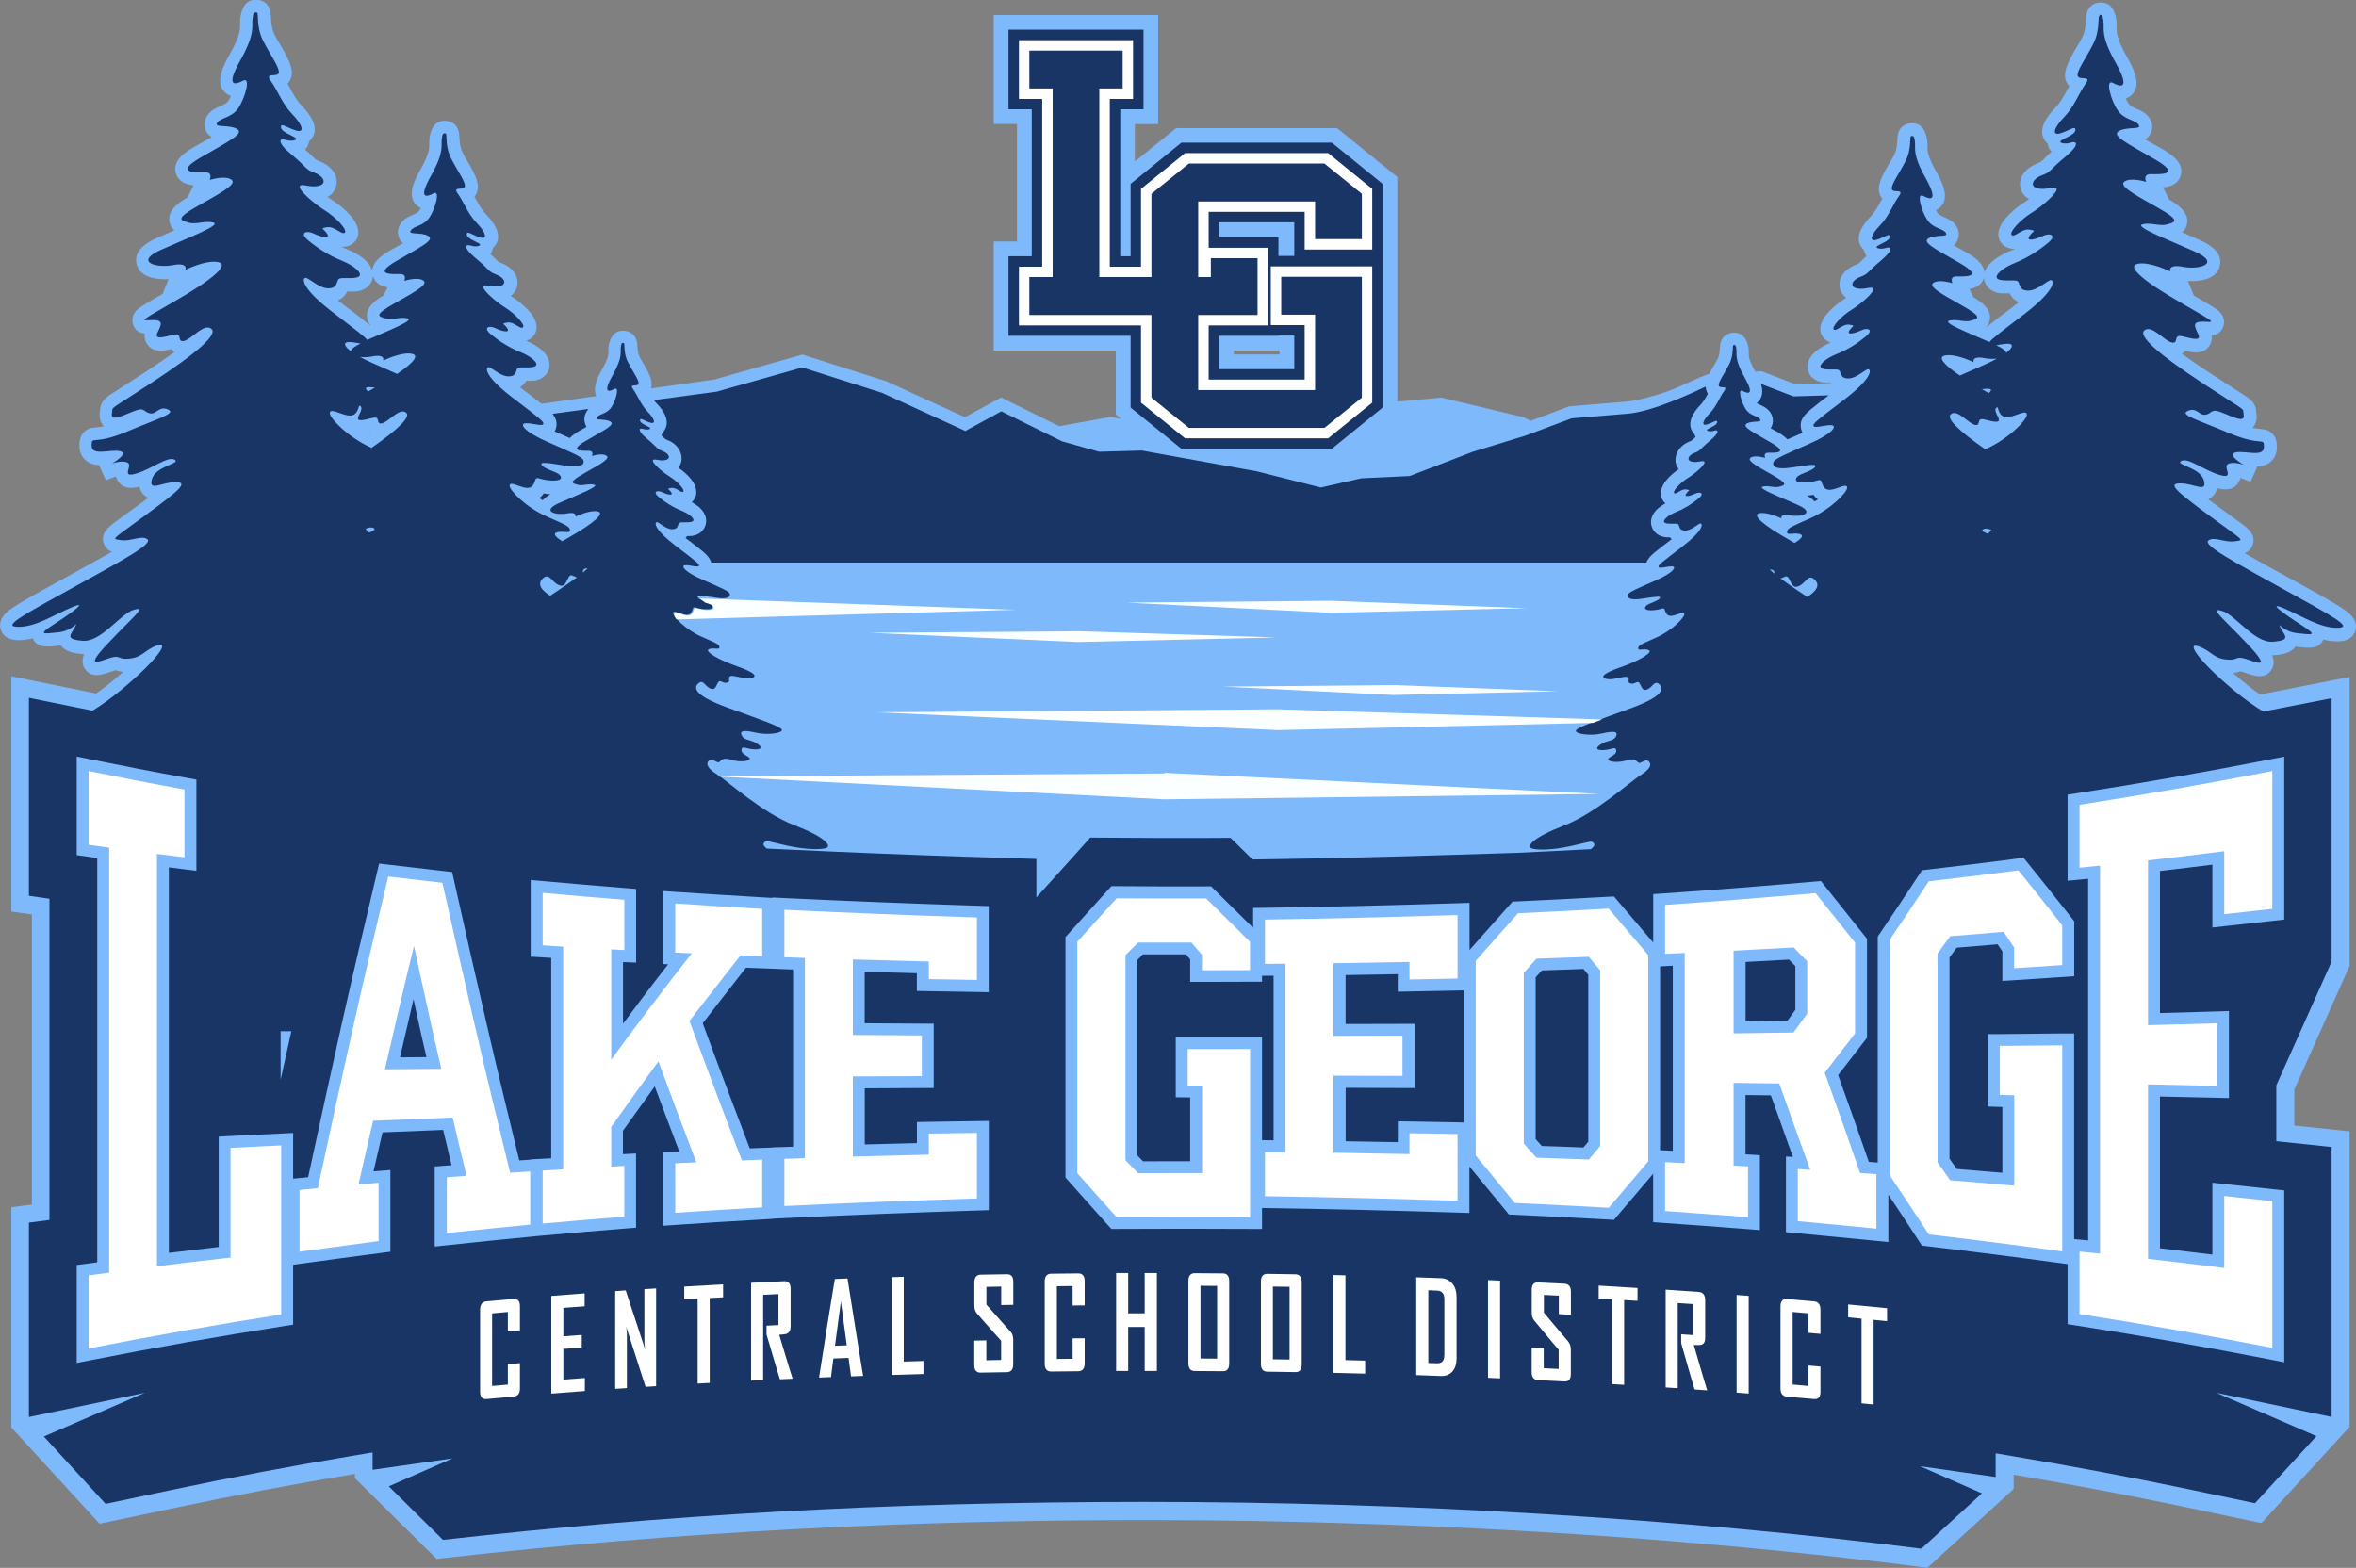 <?xml version="1.0" encoding="UTF-8"?>
<svg id="Layer_1" data-name="Layer 1" xmlns="http://www.w3.org/2000/svg" width="320.05" height="213.01" viewBox="0 0 320.05 213.01">
  <rect x="0" y="0" width="320.05" height="213.01" fill="#808080" stroke="none"/>
  <defs>
    <style>
      .cls-1, .cls-2, .cls-3, .cls-4 {
        fill-rule: evenodd;
      }

      .cls-1, .cls-2, .cls-3, .cls-4, .cls-5, .cls-6 {
        stroke-width: 0px;
      }

      .cls-1, .cls-5 {
        fill: #183566;
      }

      .cls-2 {
        fill: #fbffff;
      }

      .cls-3, .cls-6 {
        fill: #fff;
      }

      .cls-4 {
        fill: #7eb9fc;
      }
    </style>
  </defs>
  <path class="cls-4" d="M307.03,94.36c-.84-.58-1.65-1.21-2.45-1.87-.26-.22-.7-.59-1.22-1.05.31-.04.61-.12,1-.24.07.01.14.04.2.05.18.05.37.12.55.18,1.1.38,2.43.86,3.34-.28.54-.68.5-1.42.2-2.13.1,0,.2,0,.3-.01,1.03-.08,2.26-.28,2.87-1.17.03,0,.06,0,.09.01,1.25.13,3.05.54,3.71-.96.61.15,1.24.24,1.88.24,1.02,0,2.08-.28,2.45-1.42.34-1.06-.24-1.91-1.01-2.53-.53-.42-1.14-.8-1.71-1.14-2.01-1.21-4.12-2.33-6.17-3.47-2.05-1.13-4.13-2.25-6.16-3.43.48-.17.88-.46,1.11-1.11.46-1.31-.53-2.16-1.42-2.83-1.07-.8-2.17-1.58-3.25-2.37-.27-.2-.78-.56-1.36-.99.19-.09.38-.21.56-.38.36-.33.55-.72.63-1.15,1.07.3,2.27.32,2.93-.79.13-.21.21-.41.25-.59l1.37.51.93-2.06c.75-.04,1.47-.24,2.03-.86.42-.47.62-1.07.62-1.7,0-.73-.08-1.37-.63-1.92-.65-.65-1.32-.57-2.11-.68-.19-.03-.38-.06-.57-.1.52-.56.66-1.31.51-2.05-.02-.22-.01-.37-.06-.59-.22-.94-.96-1.39-1.7-1.87-1.45-.94-2.91-1.87-4.36-2.82-.62-.4-2.32-1.53-3.97-2.73.15-.11.29-.24.41-.4,1.15.28,2.45.48,3.25-.6.34-.47.45-.99.38-1.52.64-.05,1.22-.28,1.55-1.13.34-.88-.03-1.71-.71-2.25-.25-.2-.53-.38-.81-.55-.8-.5-1.63-.97-2.45-1.44l-.81-1.99s.06,0,.09,0c1.52.08,3.81-.22,4.24-2.06.43-1.83-1.38-2.91-2.74-3.51-.35-.16-.71-.31-1.06-.47-.44-.19-.88-.38-1.32-.57.26-.21.47-.5.6-.91.54-1.63-1.05-2.79-2.39-3.57l-.79-1.63c.97-.1,1.94-.42,2.33-1.46.69-1.83-1.24-3.05-2.51-3.79-.41-.24-1.36-.75-2.3-1.28.35-.18.64-.47.85-.95.28-.67.15-1.39-.25-1.97-.86-1.24-2.29-1.15-2.85-1.97-.1-.15-.23-.39-.35-.66.21-.07.42-.17.62-.32,1.77-1.33.34-3.93-.48-5.37-.51-.9-1.13-2.11-1.32-3.14-.1-.54-.03-1.04-.07-1.58,0-.09-.02-.19-.03-.28-.21-1.38-.86-2.53-2.43-2.32-.22.02-.44.09-.63.19-1.07.56-1.03,1.58-1.1,2.6-.05.72-.18,1.37-.52,2.02-.73,1.43-2.61,3.91-2.25,5.52.08.34.24.66.47.92.02.03.05.05.07.08-.58,1.04-1.1,2.13-1.92,2.97-1.05,1.08-2.51,2.96-1.34,4.49.1.13.21.25.33.35,0,.02,0,.05.01.08.08.43.26.77.52,1.02-.3.26-.59.54-.88.82-.17.17-.38.4-.57.54-.12.09-.33.17-.47.22-1.32.49-2.65,1.69-2.32,3.29.15.73.6,1.25,1.19,1.57-.22.15-.41.28-.56.37-.32.2-.64.42-.94.65-.66.51-1.33,1.12-1.85,1.77-.8,1-1.31,2.42-.18,3.44.18.16.39.29.61.37.44.17.79.18,1.11.11-.26.12-.53.24-.8.35-.8.32-1.63.76-2.3,1.31-.52.43-.98.98-1.17,1.61-.08-1.26-1.43-2.15-2.44-2.74-.34-.2-1.01-.56-1.72-.96.21-.17.39-.41.53-.75.28-.66.16-1.37-.24-1.94-.78-1.12-2.08-1.1-2.51-1.74-.06-.09-.13-.21-.2-.35.13-.06.26-.14.39-.23,1.68-1.27.41-3.63-.36-5.01-.43-.77-.98-1.82-1.14-2.7-.08-.46-.02-.91-.06-1.37,0-.09-.02-.18-.03-.26-.21-1.33-.87-2.42-2.37-2.22-.22.02-.43.09-.63.19-1.04.54-1.02,1.48-1.08,2.46-.04.61-.15,1.15-.43,1.7-.69,1.34-2.34,3.49-2,5,.08.38.23.66.41.88-.47.86-.92,1.74-1.57,2.42-1.01,1.04-2.31,2.78-1.19,4.24.08.11.17.2.27.29.06.34.19.61.36.84-.21.19-.42.38-.62.58-.14.14-.32.34-.48.45-.09.07-.26.13-.36.16-1.26.47-2.49,1.62-2.17,3.14.12.58.44,1.03.87,1.35-.08.05-.16.1-.22.14-.29.18-.57.38-.85.59-.59.46-1.19,1.01-1.67,1.6-.78.97-1.22,2.34-.13,3.32.18.16.38.28.6.37.06.02.11.04.16.06-.69.29-1.39.67-1.97,1.14-.82.67-1.45,1.66-1.08,2.77.17.5.51.9.97,1.16.79.44,1.39.35,2.07.35l.05.09-4.85.14-4.57-1.76-.86.05-.03-.05c-.3-.54-.71-1.32-.83-1.94-.06-.33-.01-.68-.04-1.01,0-.08-.02-.15-.03-.23-.19-1.25-.9-2.23-2.26-2.04-.21.02-.42.09-.61.19-.96.5-.99,1.32-1.04,2.23-.03.41-.1.77-.28,1.14-.31.61-.81,1.34-1.17,2.08h-.19c-2.69,1.02-4.34,2.14-7.83,3.06-.97.26-2.11.56-3.11.64l-7.86.65-5.24,1.97-.98-.49-11.16-2.67-5.97.56v-30.53l-8.19-6.64h-21.85l-5.61,4.54v-5.08h3.16V2.04h-22.34v14.81h3.16v15.96h-3.16v14.81h16.59v8.7l.72.58-1.44-.25-6.97,1.25-7.89-3.9-4.92,2.68-10.68-4.89-11.4-3.62-11.95,3.39-8.61,1.21s.02-.09.03-.13c.31-1.36-.97-2.95-1.57-4.13-.19-.37-.26-.73-.29-1.14-.06-.91-.09-1.74-1.05-2.23-.19-.1-.4-.16-.61-.19-1.36-.19-2.07.79-2.26,2.05-.01.08-.02.15-.03.23-.03.34.02.69-.04,1.01-.11.62-.53,1.4-.83,1.94-.58,1.02-1.31,2.5-.79,3.63l-7.43,1.05c-.95-.75-1.93-1.48-2.89-2.21-.01-.01-.03-.02-.04-.03.35-.21.63-.51.86-.89.68,0,1.28.09,2.07-.35.45-.25.8-.65.97-1.16.37-1.12-.27-2.11-1.08-2.78-.58-.48-1.29-.86-1.98-1.14.05-.02.11-.04.16-.06.22-.08.42-.21.6-.37,1.09-.98.65-2.36-.13-3.33-.47-.59-1.08-1.14-1.67-1.6-.27-.21-.56-.41-.85-.59-.06-.04-.14-.09-.22-.14.43-.31.76-.77.88-1.35.32-1.52-.91-2.68-2.18-3.15-.1-.04-.27-.1-.36-.16-.16-.12-.34-.32-.48-.45-.2-.2-.41-.39-.62-.59.18-.23.3-.5.36-.84.09-.08.18-.18.27-.29,1.12-1.46-.19-3.21-1.2-4.25-.66-.67-1.11-1.56-1.58-2.42.19-.22.33-.51.41-.89.34-1.52-1.32-3.67-2-5.02-.28-.55-.39-1.09-.43-1.7-.06-.98-.04-1.93-1.08-2.47-.2-.1-.41-.17-.63-.19-1.49-.21-2.17.88-2.37,2.22-.01.09-.02.18-.03.26-.04.47.02.91-.06,1.38-.16.89-.71,1.94-1.14,2.71-.78,1.38-2.04,3.75-.36,5.02.13.1.26.17.39.23-.07.14-.14.26-.2.35-.43.64-1.73.61-2.51,1.74-.4.57-.52,1.29-.24,1.95.14.34.32.58.54.75-.71.4-1.39.76-1.73.96-1.01.59-2.37,1.48-2.45,2.75-.19-.63-.65-1.19-1.17-1.61-.67-.55-1.5-.99-2.3-1.31-.27-.11-.54-.23-.8-.35.32.07.67.06,1.11-.11.22-.09.43-.21.61-.37,1.13-1.02.62-2.45-.18-3.45-.52-.66-1.19-1.27-1.85-1.78-.3-.23-.62-.45-.94-.65-.15-.09-.34-.22-.56-.37.59-.32,1.04-.84,1.2-1.57.33-1.6-1-2.81-2.32-3.3-.14-.05-.34-.12-.47-.22-.19-.14-.4-.37-.57-.54-.29-.28-.58-.55-.88-.82.26-.25.44-.59.52-1.02,0-.02,0-.05.01-.08.12-.1.23-.21.34-.35,1.18-1.54-.29-3.42-1.34-4.51-.82-.84-1.34-1.93-1.92-2.98.02-.02.05-.05.07-.08.23-.26.39-.58.47-.93.36-1.61-1.52-4.09-2.25-5.53-.33-.65-.47-1.3-.52-2.03-.06-1.02-.03-2.05-1.1-2.61-.2-.1-.41-.17-.64-.19-1.57-.22-2.22.94-2.43,2.32-.01.09-.03.19-.03.28-.04.54.03,1.04-.07,1.59-.19,1.04-.82,2.25-1.33,3.15-.81,1.44-2.25,4.05-.48,5.38.2.15.41.26.62.32-.12.27-.25.51-.35.66-.55.82-1.99.73-2.85,1.98-.4.58-.53,1.31-.25,1.98.2.49.5.78.85.96-.94.54-1.89,1.05-2.3,1.29-1.28.74-3.21,1.97-2.52,3.8.4,1.04,1.37,1.37,2.34,1.47l-.8,1.63c-1.35.78-2.94,1.94-2.4,3.58.13.41.34.69.6.91-.44.19-.88.38-1.32.57-.36.15-.71.31-1.07.47-1.36.6-3.17,1.69-2.75,3.52.43,1.84,2.72,2.15,4.25,2.07.03,0,.06,0,.1,0l-.81,2c-.83.47-1.65.95-2.46,1.44-.27.17-.56.35-.81.55-.68.54-1.05,1.37-.71,2.25.33.85.91,1.08,1.55,1.13-.07.53.03,1.06.38,1.52.8,1.09,2.1.88,3.25.61.12.16.26.29.41.4-1.65,1.19-3.36,2.33-3.98,2.73-1.45.95-2.92,1.88-4.37,2.82-.74.48-1.48.94-1.7,1.88-.05.23-.05.38-.06.59-.15.75-.01,1.5.52,2.06-.19.04-.38.08-.57.1-.8.11-1.47.03-2.12.68-.55.55-.63,1.19-.63,1.92,0,.64.2,1.24.63,1.71.56.62,1.28.82,2.03.86l.93,2.06,1.37-.51c.04.18.12.38.25.59.67,1.12,1.87,1.09,2.94.79.08.42.28.82.64,1.15.18.17.37.29.56.38-.58.42-1.09.79-1.36.99-1.08.8-2.18,1.57-3.26,2.38-.89.67-1.89,1.52-1.42,2.83.23.65.63.95,1.11,1.11-2.04,1.18-4.12,2.3-6.18,3.44-2.06,1.14-4.17,2.26-6.19,3.47-.58.35-1.19.72-1.72,1.15-.77.62-1.35,1.47-1.01,2.53.37,1.14,1.43,1.43,2.45,1.43.64,0,1.27-.09,1.89-.24.66,1.51,2.46,1.09,3.72.96.03,0,.06,0,.09-.01.61.88,1.84,1.08,2.87,1.17.1,0,.2.01.3.01-.3.71-.34,1.46.2,2.14.91,1.14,2.24.67,3.35.28.18-.06.37-.13.55-.18.06-.02.13-.04.2-.05.38.13.69.21,1,.24-.51.45-.96.83-1.22,1.05-.8.67-1.61,1.29-2.46,1.87l-11.51-2.33v31.96l2.79.4v39.41l-2.79.36v29.92l11.98,13.08,10.35-2.18c7.98-1.68,15.99-3.19,24.03-4.54l.31-.05v.58l11.1,10.97,1.15-.13c31.69-3.57,63.26-5.15,95.15-5.15,10.01,0,20.03.18,30.04.52,25.03.85,50.22,2.67,75.07,5.82l1.11.14,11.71-10.71v-1.93c7.8,1.31,15.58,2.77,23.32,4.4l10.34,2.17,11.98-13.07v-40.15l-7.51-.79v-4.89l7.51-16.8v-39.25l-12.16,2.38h0ZM74.74,67.15c-.32-.02-.6-.06-.86-.11-.17.25-.37.46-.6.63.15.1.29.19.44.28.29-.32.65-.58,1.03-.8h0ZM50.66,37.48c0,.18-.04.37-.11.57-.17.51-.53.92-.99,1.18-.91.5-1.59.37-2.37.36-.32.58-.72.99-1.29,1.21.14.11.26.21.35.28,1.32,1.01,2.7,2.02,3.99,3.09l.03.02.04-.02c-.15-.18-.27-.39-.36-.66-.52-1.56.9-2.63,2.15-3.37l.55-1.12c-.83-.13-1.6-.49-1.94-1.39-.02-.05-.04-.1-.05-.15h0ZM50.16,58.7l.17.1h.01s-.07-.08-.1-.12l-.08.02h0ZM173.82,47.62h-6.21v.53h6.21v-.53h0ZM269.51,37.73c0,.18.04.37.11.57.17.51.52.92.99,1.18.9.5,1.59.36,2.37.36.31.58.72.98,1.28,1.21-.14.11-.26.21-.35.27-1.32,1.01-2.7,2.02-3.98,3.08l-.03.02-.04-.02c.15-.18.27-.39.36-.66.52-1.56-.89-2.63-2.15-3.36l-.54-1.12c.82-.13,1.6-.49,1.93-1.38.02-.05.04-.1.05-.15h0Z"/>
  <path class="cls-1" d="M75.07,56.22l4.88-.66c-.07.07-.13.15-.19.23-.39.56-.5,1.26-.23,1.9.05.11.09.21.15.3-.36.2-.68.37-.89.49-.47.27-.99.61-1.39,1.03-.68-.3-1.37-.6-2.05-.9,0,0,0,0,0,0,.08-.15.15-.31.19-.48.2-.78-.06-1.38-.48-1.9h0ZM88.89,54.35l8.47-1.14,11.62-3.29,10.85,3.45,11.31,5.18,4.89-2.67,8.25,4.08,5.04,1.41,5.81-.16,15.59,2.82,8.71,2.2,5.5-1.25,6.57-.31,8.56-3.29,7.18-2.2,6.27-2.35,7.64-.63c3.36-.28,8.95-2.9,10.56-3.68,0,.12.02.24.05.36.05.24.13.44.24.62-.3.56-.62,1.11-1.02,1.53-.93.95-1.95,2.48-.95,3.79.05.06.1.12.15.17.04.13.09.25.16.37-.2.19-.4.38-.59.52-.05.03-.13.05-.18.08-1.87.69-2.46,2.62-1.53,3.77-.13.09-.26.18-.38.28-.48.37-.96.81-1.35,1.29-.73.91-1.06,2.19-.08,3.09-.31.17-.62.37-.89.59-.76.62-1.3,1.55-.96,2.58.16.48.49.88.93,1.12.6.33,1.05.32,1.56.32.07.09.14.18.21.26-.78.59-1.57,1.18-2.32,1.8-.47.39-.91.83-1.11,1.37h-127.03c-.17-.62-.65-1.1-1.17-1.54-.75-.62-1.54-1.21-2.32-1.8.08-.08.15-.17.21-.26.51,0,.96.01,1.56-.32.44-.24.77-.63.93-1.12.34-1.03-.2-1.96-.96-2.58-.27-.22-.57-.42-.89-.59.98-.91.65-2.18-.08-3.1-.38-.48-.87-.92-1.35-1.3-.13-.1-.25-.19-.39-.28.93-1.15.34-3.09-1.54-3.78-.06-.02-.13-.05-.18-.08-.19-.14-.38-.33-.59-.52.07-.12.12-.24.16-.37.05-.05.1-.11.15-.18,1.01-1.32-.02-2.85-.95-3.8-.13-.14-.26-.29-.37-.45h0ZM74.74,67.15c-.32-.02-.6-.06-.86-.11-.17.25-.37.46-.6.63.15.1.29.19.44.28.29-.32.65-.58,1.03-.8h0ZM239.23,52.16l4.4,1.69,4.79-.14c-.82.62-1.63,1.24-2.41,1.89-.83.68-1.65,1.49-1.33,2.72.04.17.11.33.19.48,0,0,0,0,0,0-.68.3-1.37.59-2.05.89-.4-.41-.92-.75-1.39-1.02-.21-.12-.53-.3-.89-.49.05-.09.1-.19.15-.3.27-.64.16-1.34-.23-1.89-.54-.78-1.49-.99-1.82-1.23.87-.68.87-1.66.58-2.61h0ZM245.49,67.33c.32-.02.6-.06.86-.11.17.25.37.46.6.63-.15.1-.29.19-.44.28-.28-.32-.65-.58-1.03-.79h0Z"/>
  <path class="cls-1" d="M285.26,2.12c-.41,0,.15,1.78-.92,3.88-1.07,2.1-2.25,3.62-2.1,4.3.15.68,1.99-.16,1.07,1.1s-1.53,3.09-2.91,4.51c-1.38,1.42-1.74,2.57-.51,2.2,1.23-.37,2.04-1.1,2.04-.47s-1.33,1.05-1.89,1.42c-.56.37.51.58,1.28.31.77-.26,1.33.21-.82,1.99-2.15,1.78-1.84,1.99-3.12,2.46-1.28.47-1.74,1.52-.51,1.78,1.23.26,2.3-.42,2.5.05.2.47-1.84,2.31-3.37,3.25-1.53.94-3.13,2.66-2.72,3.03.41.37,1.38-.92,2.43-.73,1.05.18.46.13-.03.89-.49.76.84.45,1.81-.03.97-.47,2.02-.13.72.94-1.3,1.07-2.76,2.02-4.52,2.73-1.76.71-2.94,1.81-2.27,2.18.66.37,2.27.03,2.66.29.38.26.08,1.26,1.41,1.28,1.33.03,2.76-1.55,3.17-1.42.41.13.5,1.43-3.72,4.65-3.13,2.39-4.34,3.3-4.68,3.76-3.13-1.36-6.39-2.65-5.48-2.91.99-.28,2.07.28,2.97,0,.9-.28,1.8-.37-1.35-2.13-3.15-1.76-4.5-2.59-3.69-3.05.81-.46,2.52.09,2.52.09,0,0-.45-.92.54-.92s3.87.18.54-1.76c-3.33-1.94-5.31-2.87-4.32-3.42.99-.55,2.79-.09,2.34-.74-.45-.65-1.71-.55-2.52-1.76-.81-1.2-1.51-3.77-.56-3.26.95.51,2.16.83.32-2.45-1.85-3.28-1.31-4.07-1.44-4.94-.08-.52-.09-.8-.47-.74-.36,0,.14,1.57-.81,3.42-.95,1.85-1.98,3.19-1.85,3.79.13.6,1.76-.14.95.97-.81,1.11-1.35,2.73-2.57,3.97-1.22,1.25-1.53,2.26-.45,1.94,1.08-.32,1.8-.97,1.8-.42s-1.17.92-1.67,1.25c-.49.32.45.51,1.13.28.68-.23,1.17.18-.72,1.76-1.89,1.57-1.62,1.76-2.75,2.17s-1.53,1.34-.45,1.57c1.08.23,2.03-.37,2.21.05.18.42-1.62,2.03-2.97,2.86-1.35.83-2.76,2.35-2.4,2.67s1.22-.81,2.14-.65c.92.16.41.12-.02.79-.43.67.74.39,1.6-.02.86-.42,1.78-.12.63.83-1.15.95-2.43,1.78-3.99,2.4-1.55.62-2.59,1.59-2,1.92.59.32,2,.02,2.34.25.34.23.07,1.11,1.24,1.13,1.17.02,2.43-1.36,2.79-1.25.36.12.44,1.26-3.28,4.1-3.72,2.84-4.37,3.3-4.19,3.63.18.32,1.78-.23,2.48-.12.7.12.14,1.11-3.02,2.5-3.15,1.39-4.73,2.03-4.91,2.5-.18.46.09,1.11,2.48.74,2.39-.37,3.51-.55,3.15-.05-.36.51-1.94.88-2.34,1.25-.41.37-.5.92,1.13.83,1.62-.09,1.94-.65,2.12-.05.18.6.45,1.2,1.4,1.02.95-.18,2.03-.88,2.07-.28.05.6-2.18,2.93-5.02,4.18-2.84,1.25-3.15,1.39-3.15,1.89s1.13-.05,1.89.32c.37.18,0,.61-.86,1.15l-.76-.44c-3.59-2.05-5.11-3.4-4-3.61,1.1-.21,2.97.71,2.97.71,0,0-.28-.71,1.17-.42,1.45.28,3.59-.28,1.04-1.42-2.55-1.13-5.52-2.27-4.76-2.48.76-.21,1.59.21,2.28,0,.69-.21,1.38-.28-1.03-1.63-2.42-1.35-3.45-1.98-2.83-2.34.62-.35,1.93.07,1.93.07,0,0-.34-.71.41-.71s2.97.14.41-1.35c-2.55-1.49-4.07-2.2-3.31-2.62.76-.42,2.14-.07,1.79-.57-.34-.5-1.31-.43-1.93-1.35-.62-.92-1.16-2.89-.43-2.5.72.39,1.66.64.24-1.88-1.41-2.51-1-3.12-1.1-3.79-.06-.4-.07-.61-.36-.57-.28,0,.1,1.2-.62,2.62-.72,1.42-1.52,2.44-1.41,2.9.1.46,1.35-.11.72.74-.62.85-1.03,2.09-1.97,3.04-.93.96-1.17,1.73-.35,1.49.83-.25,1.38-.74,1.38-.32s-.9.71-1.28.96c-.38.25.35.39.86.21.52-.18.9.14-.55,1.35-1.45,1.2-1.24,1.35-2.1,1.66-.86.32-1.17,1.03-.34,1.2.83.18,1.55-.28,1.69.04.14.32-1.24,1.56-2.28,2.19-1.03.64-2.11,1.8-1.84,2.04.28.25.93-.62,1.64-.5.71.12.31.09-.02.6-.33.51.57.3,1.22-.02.66-.32,1.36-.09.48.64-.88.73-1.86,1.36-3.05,1.84-1.19.48-1.98,1.22-1.54,1.47.45.25,1.54.02,1.79.19.26.18.05.85.95.87.9.02,1.86-1.04,2.14-.96.28.09.34.96-2.51,3.14-2.85,2.18-3.35,2.53-3.21,2.78.14.25,1.36-.18,1.9-.09.53.09.1.85-2.31,1.91-2.41,1.06-3.62,1.56-3.76,1.91-.14.35.07.85,1.9.57,1.83-.28,2.69-.42,2.41-.04-.28.39-1.48.67-1.79.96-.31.28-.38.71.86.64,1.24-.07,1.48-.5,1.62-.04.14.46.35.92,1.07.78.72-.14,1.55-.67,1.59-.21.03.46-1.67,2.25-3.85,3.2-2.17.96-2.42,1.06-2.42,1.45s.86-.04,1.45.25c.59.28-1.24,1.42-3.9,2.34-2.66.92-2.69,1.45-1.72,1.59.97.14,2.41-.53,2.76-.25.34.28-.21.71.41.85.62.14.9-.53,1.21,0,.31.53.38,1.1,1.07.78.69-.32.93-1.24,1.55-.71.62.53.86,1.56-3.76,3.26-4.62,1.7-7.31,2.58-7.52,3.04-.21.46,1.88.8,3.54.41,1.66-.39,2.21-.25,1.9.39-.31.64-1.07.53-1.9.99-.83.46-1,.92.17.88s1.69-.6,1.76.07c.07.67-1.35.92-1.07,1.27.28.35,1.59.35,2.55.04.97-.32,1.24.07,1.52.32.28.25.97-.6,1.41-.18.45.42.21,1.06-1.1,1.88-1.31.81-6.16,5.22-10.4,6.85-4.24,1.63-4.97,2.73-4.52,3.04.45.32,2.73.35,5.45-.25,2.73-.6,2.79-.81,3.14-.35.16.21-.06.48-.43.77-3.34.18-6.68.34-10.02.5h0s-8.34.26-8.34.26c-8.67.28-17.35.49-26.02.62l-1.58.02c-.2-.2-.4-.4-.61-.6l-2.38-2.34-3.34.02c-4.02.02-8.05,0-12.07-.03l-3.64-.02-2.43,2.71c-1.62,1.81-3.26,3.62-4.89,5.42v-5.23l-7.82-.25c-8.68-.27-17.36-.62-26.03-1.03l-2.78-.13c-.35-.28-.55-.54-.4-.75.35-.46.42-.25,3.15.35,2.73.6,5.01.57,5.46.25.45-.32-.28-1.42-4.53-3.05-4.25-1.63-9.11-6.05-10.43-6.87-1.31-.82-1.56-1.46-1.11-1.88.45-.43,1.14.43,1.42.18.28-.25.55-.64,1.52-.32.97.32,2.28.32,2.56-.04.28-.35-1.14-.6-1.07-1.28.07-.67.59-.11,1.76-.07,1.18.04,1-.43.17-.89-.83-.46-1.59-.35-1.9-.99-.31-.64.24-.78,1.9-.39,1.66.39,3.75.05,3.55-.41-.21-.46-2.91-1.35-7.54-3.05-4.63-1.7-4.39-2.73-3.77-3.26.62-.53.86.39,1.56.71.69.32.76-.25,1.07-.78.31-.53.59.14,1.21,0,.62-.14.07-.57.41-.85.35-.28,1.8.39,2.77.25.97-.14.93-.67-1.73-1.6-2.66-.92-4.5-2.06-3.91-2.34.59-.28,1.45.14,1.45-.25s-.24-.5-2.42-1.45c-2.18-.96-3.89-2.75-3.86-3.21.03-.46.86.07,1.59.21.73.14.93-.32,1.07-.78.14-.46.38-.04,1.63.04,1.24.07,1.18-.35.86-.64-.31-.28-1.52-.57-1.8-.96-.28-.39.59-.25,2.42.04,1.83.28,2.04-.21,1.9-.57-.14-.35-1.35-.85-3.77-1.92-2.42-1.06-2.85-1.83-2.32-1.92.54-.09,1.76.34,1.9.09.14-.25-.36-.6-3.22-2.79-2.85-2.18-2.79-3.06-2.52-3.15.28-.09,1.24.98,2.14.96.9-.02.69-.69.95-.87.26-.18,1.35.05,1.8-.2.45-.25-.35-.99-1.54-1.47-1.19-.48-2.18-1.12-3.06-1.85-.88-.73-.17-.96.48-.64.66.32,1.56.53,1.23.02-.33-.51-.73-.48-.02-.6.71-.12,1.37.75,1.64.5.28-.25-.8-1.41-1.84-2.05-1.04-.64-2.42-1.88-2.28-2.2.14-.32.86.14,1.69-.04.83-.18.52-.89-.35-1.21-.86-.32-.66-.46-2.11-1.67-1.45-1.21-1.07-1.53-.55-1.35.52.18,1.24.04.86-.21-.38-.25-1.28-.53-1.28-.96s.55.07,1.38.32c.83.25.59-.53-.35-1.49-.93-.96-1.35-2.2-1.97-3.05-.62-.85.62-.28.73-.75.1-.46-.69-1.49-1.42-2.91-.73-1.42-.35-2.63-.62-2.63-.29-.05-.3.17-.36.57-.1.67.31,1.28-1.11,3.8-1.42,2.52-.48,2.27.24,1.88.73-.39.19,1.58-.43,2.5-.62.92-1.59.85-1.94,1.35-.35.5,1.04.14,1.8.57.76.43-.76,1.14-3.32,2.63-2.56,1.49-.35,1.35.41,1.35s.41.71.41.71c0,0,1.31-.43,1.94-.07.62.35-.42.99-2.84,2.34-2.42,1.35-1.73,1.42-1.04,1.63.69.21,1.52-.21,2.28,0,.76.21-2.21,1.35-4.77,2.48-2.56,1.14-.42,1.7,1.04,1.42,1.45-.28,1.18.43,1.18.43,0,0,1.87-.92,2.97-.71,1.11.21-.41,1.56-4.01,3.62l-.77.44c-.86-.54-1.23-.98-.86-1.15.77-.37,1.9.19,1.9-.32s-.32-.65-3.16-1.9c-2.84-1.25-5.08-3.59-5.03-4.19.05-.6,1.13.09,2.08.28.95.19,1.22-.42,1.4-1.02.18-.6.5-.05,2.12.05,1.62.09,1.54-.46,1.13-.83-.41-.37-1.99-.74-2.35-1.25-.36-.51.77-.32,3.16.05,2.39.37,2.66-.28,2.48-.74-.18-.46-1.76-1.11-4.92-2.5-3.16-1.39-3.72-2.39-3.02-2.5.7-.12,2.3.44,2.48.12.18-.32-.47-.79-4.2-3.64-3.72-2.85-3.65-4-3.28-4.11.36-.12,1.63,1.27,2.8,1.25,1.17-.02.9-.9,1.24-1.13.34-.23,1.76.07,2.35-.25.59-.32-.45-1.3-2.01-1.92-1.56-.63-2.84-1.46-4-2.41-1.15-.95-.23-1.25.63-.83.86.42,2.03.69,1.6.02-.43-.67-.95-.63-.02-.79.93-.16,1.78.97,2.14.65.36-.32-1.05-1.84-2.4-2.68-1.35-.83-3.16-2.45-2.98-2.87.18-.42,1.13.19,2.21-.05,1.08-.23.68-1.16-.45-1.57-1.13-.42-.86-.6-2.75-2.18-1.9-1.57-1.4-1.99-.72-1.76.68.23,1.63.05,1.13-.28-.5-.32-1.67-.69-1.67-1.25s.72.09,1.81.42c1.08.32.77-.69-.45-1.95-1.22-1.25-1.76-2.87-2.57-3.98-.81-1.11.81-.37.95-.97.14-.6-.9-1.95-1.85-3.8-.95-1.85-.45-3.43-.81-3.43-.38-.06-.39.22-.47.74-.14.88.41,1.67-1.44,4.96-1.85,3.29-.63,2.96.32,2.45.95-.51.25,2.06-.56,3.27-.81,1.2-2.08,1.11-2.53,1.76-.45.65,1.35.19,2.35.74.99.56-.99,1.48-4.33,3.43-3.34,1.95-.45,1.76.54,1.76s.54.93.54.93c0,0,1.72-.56,2.53-.09.81.46-.54,1.3-3.7,3.06s-2.26,1.85-1.35,2.13c.9.28,1.99-.28,2.98,0,.92.26-2.35,1.55-5.49,2.92-.34-.46-1.56-1.37-4.69-3.77-4.23-3.23-4.14-4.53-3.73-4.66.41-.13,1.84,1.45,3.18,1.42,1.33-.03,1.02-1.03,1.41-1.29.38-.26,2,.08,2.66-.29.67-.37-.51-1.47-2.28-2.18-1.77-.71-3.23-1.66-4.53-2.73-1.31-1.08-.26-1.42.72-.95.97.47,2.31.79,1.82.03-.49-.76-1.08-.71-.03-.89,1.05-.18,2.02,1.1,2.43.74.41-.37-1.19-2.09-2.73-3.04-1.54-.95-3.59-2.79-3.38-3.26.2-.47,1.28.21,2.51-.05,1.23-.26.77-1.31-.51-1.79-1.28-.47-.97-.68-3.12-2.47-2.15-1.79-1.59-2.26-.82-2,.77.26,1.84.05,1.28-.32-.56-.37-1.9-.79-1.9-1.42s.82.11,2.05.47c1.23.37.87-.79-.51-2.21-1.38-1.42-2-3.26-2.92-4.52-.92-1.26.92-.42,1.08-1.1.15-.68-1.02-2.21-2.1-4.31-1.08-2.1-.51-3.89-.92-3.89-.43-.07-.45.25-.54.84-.15,1,.46,1.89-1.64,5.63-2.1,3.73-.72,3.36.36,2.79,1.08-.58.28,2.34-.64,3.71-.92,1.37-2.36,1.26-2.87,2-.51.74,1.54.21,2.66.84,1.13.63-1.13,1.68-4.92,3.89-3.79,2.21-.51,2,.61,2s.61,1.05.61,1.05c0,0,1.95-.63,2.87-.1.92.53-.62,1.47-4.2,3.47-3.59,2-2.56,2.1-1.54,2.42,1.02.32,2.25-.32,3.38,0,1.13.32-3.28,2-7.07,3.68-3.79,1.68-.62,2.52,1.54,2.1,2.15-.42,1.74.63,1.74.63,0,0,2.77-1.37,4.41-1.05,1.64.32-.61,2.31-5.94,5.36-5.33,3.05-4.3,2.52-2.87,2.52s1.13.63.61,1.68c-.51,1.05.82.63,2.15.32,1.33-.32.41,1.05,1.43.84,1.02-.21,2.66-2.42,3.69-1.68,1.03.74-1.84,3.26-8.09,7.36-6.25,4.1-5.17,3.1-5.38,4.15-.2,1.05,1.02.53,2.77-.21,1.74-.74,1.43,0,2.36.21.92.21,1.23-1.05,2.46-.53,1.23.53-1.13,1.16-5.64,3.05-4.51,1.89-4.71.42-4.71,1.89s2.66.42,3.89.74c1.23.32-1.13,1.68-1.13,1.68,0,0,1.43-.53,2.15-.11.72.42-1.02,2.1,1.13,1.47,2.15-.63,4.3-2.42,5.23-1.89.92.53-2.56.84-3.07,2.63-.51,1.79,1.33.42,3.18.42s.61,1.05-4.1,4.52c-4.71,3.47-4.61,3.15-3.28,3.36,1.33.21,2.87-.74,3.59-.1.72.63-3.38,2.84-10.25,6.62-6.86,3.78-9.63,5.26-7.27,5.26s4.71-1.58,7.17-2.63c2.46-1.05.2.63-2.25,2.21-2.46,1.58-1.54,1.37.51,1.16,2.05-.21,2.77-1.79,2.25-.74-.51,1.05-1.54,1.68,1.02,1.89,2.56.21,5.12-3.68,6.97-4.21,1.84-.53,0,.84-3.48,4.52-3.48,3.68-1.13,2.42.31,2,1.43-.42.92.32,2.66.1,1.74-.21,1.95-1.16,3.69-1.79,1.74-.63.1,1.89-4.82,5.99-1.5,1.25-2.81,2.17-3.98,2.89l-8.64-1.75v26.9l2.79.4v43.64l-2.79.36v26.41l15.75-3.29-13.72,5.94,8.39,9.15,9-1.9c8.02-1.69,16.06-3.21,24.13-4.56l3.14-.53v2.36l10.86-1.55-8.66,3.8,7.36,7.27c29.54-3.33,59.81-5.16,95.42-5.16s73.2,2.27,105.41,6.36l8.22-7.52-8.41-3.69,10.28,1.47v-3.22l2.08.35c8.08,1.35,16.14,2.86,24.16,4.54l8.99,1.89,8.35-9.11-13.6-5.89,15.66,3.28v-36.67l-7.23-.76c-.09,0-.18-.02-.28-.03v-7.59l7.51-16.8v-35.79l-9.29,1.81c-1.17-.72-2.48-1.63-3.98-2.88-4.91-4.09-6.54-6.61-4.8-5.98,1.74.63,1.94,1.57,3.68,1.78,1.74.21,1.23-.52,2.66-.1,1.43.42,3.78,1.68.31-1.99-3.48-3.67-5.31-5.03-3.48-4.51,1.84.52,4.39,4.4,6.95,4.19,2.56-.21,1.53-.84,1.02-1.89-.51-1.05.2.52,2.25.73,2.04.21,2.96.42.51-1.15-2.45-1.57-4.7-3.25-2.25-2.2,2.45,1.05,4.8,2.62,7.15,2.62s-.41-1.47-7.26-5.24c-6.85-3.78-10.94-5.98-10.22-6.61.72-.63,2.25.31,3.58.1,1.33-.21,1.43.1-3.27-3.36-4.7-3.46-5.93-4.51-4.09-4.51s3.68,1.36,3.17-.42c-.51-1.78-3.99-2.1-3.07-2.62.92-.52,3.07,1.26,5.21,1.89,2.15.63.41-1.05,1.12-1.47.72-.42,2.15.1,2.15.1,0,0-2.35-1.36-1.12-1.68,1.23-.31,3.88.73,3.88-.73s-.2,0-4.7-1.89c-4.5-1.89-6.85-2.52-5.62-3.04,1.23-.52,1.53.73,2.45.52.92-.21.61-.94,2.35-.21,1.74.73,2.96,1.26,2.76.21-.2-1.05.87-.05-5.37-4.14-6.23-4.09-9.1-6.61-8.07-7.34,1.02-.73,2.66,1.47,3.68,1.68,1.02.21.1-1.15,1.43-.84,1.33.31,2.66.73,2.15-.31-.51-1.05-.82-1.68.61-1.68s2.45.52-2.86-2.52c-5.31-3.04-7.56-5.03-5.93-5.35,1.64-.31,4.39,1.05,4.39,1.05,0,0-.41-1.05,1.74-.63,2.15.42,5.31-.42,1.53-2.1-3.78-1.68-8.18-3.36-7.05-3.67,1.12-.31,2.35.31,3.37,0,1.02-.31,2.04-.42-1.53-2.41-3.58-1.99-5.11-2.94-4.19-3.46.92-.52,2.86.1,2.86.1,0,0-.51-1.05.61-1.05s4.39.21.61-1.99c-3.78-2.2-6.03-3.25-4.91-3.88,1.12-.63,3.17-.1,2.66-.84-.51-.73-1.94-.63-2.86-1.99-.92-1.36-1.71-4.27-.64-3.7,1.07.58,2.45.94.36-2.78-2.1-3.72-1.48-4.61-1.64-5.61-.09-.59-.1-.91-.54-.84h0ZM38.12,146.7c.48-2.2.97-4.4,1.46-6.6h-1.46s0,6.6,0,6.6h0ZM50.14,72.36c.58-.25.96-.42.61-.62-.26-.15-.64-.09-1.09.09.11.17.27.35.48.53h0ZM50.48,60.84c3.77-2.63,5.4-4.27,4.65-4.81-.9-.65-2.35,1.3-3.25,1.48-.9.19-.09-1.02-1.26-.74-1.17.28-2.35.65-1.9-.28.35-.71.59-1.21.1-1.4-.02.04-.05.1-.07.17-.21.68-.51,1.37-1.59,1.16-1.08-.21-2.3-1-2.36-.32-.05.68,2.46,3.31,5.67,4.74h0ZM50.02,53.18l.68-.39.24-.14c-1.01-.12-1.42-.06-1.16.3.06.08.14.16.24.23h0ZM53.94,50.8c2.29-1.55,3.05-2.53,2-2.74-1.44-.28-3.88.93-3.88.93,0,0,.36-.93-1.53-.56-.52.1-1.11.12-1.63.06.47.26,1.04.54,1.7.83,1.37.6,2.48,1.08,3.34,1.48h0ZM47.64,47.7c.09-.28.49-.62,1.34-1.03-.62-.1-1.37-.26-1.81-.18-.48.08-.44.52.47,1.21h0ZM74.73,80.94l.43-.28c1.29-.85,2.36-1.59,3.22-2.23-.52-.11-.82-.56-1.14,0-.41.69-.5,1.44-1.4,1.02-.9-.42-1.22-1.62-2.03-.93-.56.48-.88,1.26.93,2.42h0ZM79.19,77.78c.24-.2.45-.38.64-.56-.22-.02-.39,0-.49.09-.17.14-.17.31-.16.47h0ZM271.19,46.9c.62-.1,1.37-.26,1.81-.18.48.08.43.52-.46,1.21-.09-.28-.49-.62-1.34-1.02h0ZM271.27,48.72c-.47.26-1.03.54-1.7.83-1.37.6-2.47,1.08-3.33,1.47-2.28-1.55-3.04-2.53-2-2.73,1.44-.28,3.87.92,3.87.92,0,0-.36-.92,1.53-.55.52.1,1.11.12,1.62.06h0ZM269.23,52.87c1.01-.12,1.42-.06,1.16.3-.06.08-.14.16-.24.23l-.68-.39-.24-.14h0ZM271.34,55.31s.05.1.07.17c.2.68.51,1.36,1.58,1.15,1.07-.21,2.3-1,2.35-.31.05.68-2.45,3.3-5.65,4.72-3.76-2.62-5.39-4.26-4.64-4.8.9-.65,2.34,1.29,3.24,1.48.9.18.09-1.02,1.26-.74,1.17.28,2.34.65,1.89-.28-.35-.71-.59-1.2-.1-1.39h0ZM270.51,71.99c-.11.17-.27.34-.48.53-.58-.25-.96-.42-.61-.62.26-.15.64-.09,1.09.09h0ZM245.5,81.09l-.42-.28c-1.29-.84-2.36-1.59-3.21-2.23.52-.11.81-.56,1.14,0,.41.69.5,1.43,1.4,1.02.9-.42,1.22-1.62,2.03-.92.56.48.88,1.26-.93,2.42h0ZM241.05,77.94c-.24-.2-.45-.38-.64-.55.22-.01.39,0,.48.09.17.14.17.3.16.47h0Z"/>
  <path class="cls-2" d="M158.25,105.08l-60.63.39h0s0,0,0,0h0s0,0,0,0h0s0,0,0,0h0s0,0,0,0h0s0,0,0,0h0s0,0,0,0h0s0,0,0,0h0s0,0,0,0h0s0,0,0,0h0s0,0,0,0h0s0,0,0,0h0s0,0,0,0h0s0,0,0,0h0s0,0,0,0h0s0,0,0,0h0s0,0,0,0h0s0,0,0,0h0s0,0,0,0h0s0,0,0,0h0s0,0,0,0h0s.04.03.04.03h0s0,0,0,0h0s0,0,0,0h0s0,0,0,0h0s0,0,0,0l60.46,3.09,59.19-.73-59.19-2.87h0ZM189.39,93.07l-23.18.21,23.05,1.14,22.35-.51-22.22-.84h0ZM173.54,96.36l-54.47.41,54.47,2.42,42.85-.98c.38-.14.79-.3,1.26-.47l-44.1-1.38h0ZM180.77,81.62l-27.7.25,27.78,1.38,26.48-.63-26.55-1h0ZM146.39,85.76l-28.22.21,28.22,1.25,27.04-.62-27.04-.85h0ZM94.86,81.3l43.13,1.54-46.08,1.31h0v-.02s-.04-.03-.04-.03h0s-.04-.05-.04-.05h0s0-.02,0-.02c-.06-.07-.11-.14-.15-.2h0s0-.02,0-.02h0s0-.02,0-.02v-.02s-.02,0-.02,0h0s-.01-.04-.01-.04h0s-.04-.06-.04-.06h0s0-.01,0-.01h0s0-.02,0-.02h0s0-.02,0-.02h0s0-.02,0-.02h0s0-.02,0-.02h0s0-.03,0-.03h0s0-.01,0-.01h0s0-.02,0-.02h0s0-.01,0-.01v-.02s0,0,0,0h0s0,0,0,0h0s0-.02,0-.02h0s0,0,0,0h0s0-.02,0-.02h0s0,0,0,0h0s0-.02,0-.02h0s0-.03,0-.03c.03-.46.86.07,1.59.21.73.14.93-.32,1.07-.78.14-.46.38-.04,1.63.04,1.24.07,1.18-.35.86-.64h-.01s0-.01,0-.01h-.02s0-.01,0-.01h-.02s0-.01,0-.01h-.02s0-.01,0-.01h-.02s0-.01,0-.01h-.02s0-.01,0-.01h-.02s0-.01,0-.01h-.02s0-.01,0-.01h-.02s0-.01,0-.01h-.02s0-.01,0-.01h-.02s0-.01,0-.01h-.02s0-.01,0-.01h-.02s-.01-.01-.01-.01h-.02s-.01-.01-.01-.01h-.02s-.01-.01-.01-.01h-.02s-.01-.01-.01-.01h-.01s-.02-.01-.02-.01h-.01s-.02-.01-.02-.01h-.01s-.02-.01-.02-.01h-.01s-.02-.01-.02-.01h-.01s-.02-.01-.02-.01h-.01s-.02-.01-.02-.01h-.01s-.02-.01-.02-.01h0s-.02-.01-.02-.01h0s-.03-.01-.03-.01h0s-.03-.01-.03-.01h0s-.03-.01-.03-.01h0s-.03-.01-.03-.01h0s-.03-.01-.03-.01h0s-.03-.01-.03-.01h0s-.03-.01-.03-.01h0s-.03-.01-.03-.01h-.03s0-.01,0-.01h-.03s0-.01,0-.01h-.03s0-.01,0-.01h-.03s0-.01,0-.01h-.03s0-.02,0-.02h-.03s0-.02,0-.02h-.03s0-.02,0-.02h-.03s0-.02,0-.02h-.02s0-.02,0-.02h-.02s0-.02,0-.02h-.02s-.01-.02-.01-.02h-.02s-.01-.02-.01-.02h-.02s-.01-.02-.01-.02h-.02s-.01-.02-.01-.02h-.02s-.01-.02-.01-.02h-.02s-.01-.02-.01-.02h-.01s-.01-.02-.01-.02c-.04-.02-.07-.04-.11-.07h0s-.02-.02-.02-.02h0s-.02-.02-.02-.02h0s-.02-.02-.02-.02l-.02-.02h0s-.02-.02-.02-.02h0s-.02-.02-.02-.02h0s-.02-.02-.02-.02h0s-.02-.02-.02-.02h0s-.01-.02-.01-.02h0Z"/>
  <path class="cls-1" d="M140.16,34.81V14.85h-3.16V4.04h18.34v10.81h-3.16v19.96h1.41v-9.83l6.9-5.6h20.43l6.9,5.6v30.39l-6.9,5.6h-20.43l-6.9-5.6v-9.75h-16.59v-10.81h3.16ZM175.82,34.77v-4.57h-10.21v2.05h8.06v2.52h2.15ZM173.67,45.58v.04h-8.06v4.53h10.21v-4.57h-2.15Z"/>
  <polygon class="cls-3" points="141.58 36.23 141.58 13.44 138.42 13.44 138.42 5.46 153.92 5.46 153.92 13.44 150.76 13.44 150.76 36.23 155 36.23 155 25.66 160.99 20.8 180.42 20.8 186.41 25.66 186.41 33.9 177.23 33.9 177.23 28.78 164.19 28.78 164.19 33.66 172.25 33.66 172.25 36.19 172.26 36.19 172.26 44.17 172.25 44.17 172.25 44.21 164.19 44.21 164.19 51.57 177.23 51.57 177.23 44.17 172.63 44.17 172.63 36.19 186.41 36.19 186.41 54.7 180.42 59.55 160.99 59.55 155 54.7 155 44.21 138.42 44.21 138.42 36.23 141.58 36.23 141.58 36.23"/>
  <polygon class="cls-5" points="139.83 42.79 139.83 37.64 143 37.64 143 12.02 139.83 12.02 139.83 6.88 152.51 6.88 152.51 12.02 149.34 12.02 149.34 37.64 156.42 37.64 156.42 26.33 161.5 22.22 179.92 22.22 185 26.33 185 32.48 178.65 32.48 178.65 27.37 162.77 27.37 162.77 37.64 164.49 37.64 164.49 35.08 170.83 35.08 170.83 42.79 162.77 42.79 162.77 52.99 178.65 52.99 178.65 42.75 174.05 42.75 174.05 37.6 185 37.6 185 54.02 179.92 58.13 161.5 58.13 156.42 54.02 156.42 42.79 139.83 42.79 139.83 42.79"/>
  <path class="cls-4" d="M39.82,171.81v8.16l-1.37.21c-8.73,1.37-17.43,2.9-26.1,4.61l-1.93.38v-13.31l1.41-.18c.46-.06.92-.12,1.38-.19v-54.92c-.47-.06-.93-.13-1.4-.2l-1.39-.2v-13.39l1.94.39c4.32.88,8.65,1.72,12.99,2.5l1.33.24v12.39l-1.81-.22c-.64-.08-1.29-.16-1.93-.24v52.37c2.25-.27,4.51-.54,6.77-.8v-14.99l1.53-.08c2.3-.12,4.59-.23,6.89-.34l1.69-.08v6.21l.72-.07c.44-.04.88-.09,1.32-.13,1.47-6.85,2.98-13.7,4.5-20.54,1.54-6.91,3.18-13.79,4.81-20.67l.33-1.4,1.43.17c2.45.28,4.9.57,7.35.85l1.14.13.25,1.12c1.49,6.71,3.02,13.4,4.57,20.1,1.38,6,2.85,11.98,4.3,17.96.46-.03.91-.06,1.37-.09h.18v-.05l1.53-.08c.42-.02.84-.05,1.26-.07v-27.22c-.42-.03-.85-.05-1.27-.08l-1.52-.09v-10.42l1.76.16c3.69.34,7.38.64,11.07.94l1.49.12v10.01l-1.68-.07s-.06,0-.1,0v8.37c.85-1.14,1.7-2.27,2.55-3.41,1.18-1.56,2.37-3.12,3.58-4.66l-.67-.03v-9.93l1.72.12c3.93.26,7.86.51,11.79.74l1.32.08v-.06l1.69.08c8.71.42,17.42.76,26.14,1.04l1.56.05v11.7l-1.64-.03c-2.18-.04-4.35-.07-6.53-.11l-1.59-.03v-2.41c-2.36-.06-4.73-.12-7.09-.19v6.99c2.59.02,5.18.03,7.77.05h1.61v8.75h-1.61c-2.59.02-5.18.03-7.76.04v7.62c2.36-.06,4.73-.12,7.09-.18v-2.86l1.59-.03c2.18-.04,4.35-.07,6.53-.1l1.64-.02v12.12l-1.57.05c-8.72.27-17.43.61-26.14,1.03l-1.49.07v.02l-1.52.09c-3.93.22-7.86.47-11.79.74l-1.73.12v-10.01l1.55-.06c.21,0,.42-.02.64-.03-.6-1.57-1.2-3.14-1.79-4.72-.51-1.37-1.03-2.74-1.54-4.11-1.45,2-2.89,4.01-4.32,6.02v3.18s.05,0,.08,0l1.7-.09v10.08l-1.49.12c-3.69.3-7.39.6-11.08.94l-.98.09-.7.07c-3.77.35-7.54.75-11.31,1.15l-1.79.19v-10.87l1.49-.12c.27-.02.53-.04.8-.06-.39-1.6-.77-3.19-1.14-4.79-2.75.11-5.49.22-8.24.33-.41,1.77-.82,3.53-1.22,5.3.18-.02.36-.03.54-.04l1.75-.14v11.1l-1.41.18c-3.58.47-7.15.94-10.73,1.44l-1.1.15h0ZM104.94,155.89v-.02l1.57-.04c.41-.01.81-.02,1.22-.04v-24.08c-.41-.01-.83-.03-1.24-.04l-1.4-.06-1.63-.06c-.71-.03-1.41-.05-2.12-.08-1.97,2.51-3.93,5.02-5.88,7.55,1.07,2.91,2.15,5.82,3.25,8.72,1.04,2.76,2.09,5.52,3.14,8.27.54-.02,1.07-.04,1.61-.06l1.46-.05h0ZM171.44,164.12v2.84h-1.62c-6.04-.04-12.07-.03-18.11,0h-.73s-.49-.54-.49-.54c-1.77-2-3.56-3.99-5.34-5.98l-.41-.46v-32.68l.42-.46c1.78-1.96,3.56-3.93,5.33-5.91l.49-.54h.73c4.05.03,8.1.05,12.15.03h.67s.47.47.47.47c1.74,1.72,3.49,3.44,5.23,5.16v-2.7l1.59-.02c8.71-.13,17.43-.34,26.14-.62l1.67-.05v6.4c1.8-2.02,3.6-4.03,5.39-6.06l.45-.51.68-.03c4.1-.19,8.2-.4,12.3-.63l.8-.04.52.61c1.61,1.88,3.2,3.77,4.81,5.65v-6.58l1.51-.1c6.81-.46,13.61-1.01,20.41-1.6l.86-.07.54.67c1.8,2.24,3.58,4.49,5.37,6.73l.35.44v13.45l-.34.44c-1.2,1.54-2.39,3.09-3.58,4.63.71,1.97,1.41,3.94,2.11,5.91.69,1.96,1.38,3.92,2.06,5.88.39.03.78.05,1.17.09h.04v-30.7l.28-.41c1.8-2.64,3.57-5.3,5.32-7.97l.41-.63.75-.09c4.05-.48,8.1-.95,12.14-1.49l.9-.12.57.7c2.01,2.48,4.01,4.98,5.98,7.49l.34.44v7.47l-1.51.1c-2.18.15-4.36.29-6.53.43l-1.72.11v-4.02c-.22-.32-.44-.64-.65-.96-1.85.16-3.71.31-5.56.46-.32.44-.65.88-.97,1.33v27.34c.32.46.65.93.98,1.39,2.07.17,4.13.34,6.2.52v-8.94c-.13,0-.26,0-.39-.01l-1.57-.05v-9.84h1.6c2.83-.04,5.66-.06,8.48-.09h1.63s0,1.62,0,1.62v26.32l.88.08c.34.03.68.07,1.02.1v-49.13c-.34.03-.68.07-1.02.1l-1.77.17v-11.7l1.37-.21c8.74-1.36,17.45-2.88,26.13-4.58l1.93-.38v22.14l-1.44.16c-2.17.24-4.35.47-6.52.72l-1.8.2v-8.54c-2.37.3-4.75.58-7.12.86v19.3c2.57-.07,5.14-.14,7.71-.22l1.66-.05v11.82l-1.65-.04c-2.57-.06-5.15-.12-7.72-.17v20.61c2.37.28,4.75.57,7.12.86v-9.76l1.79.19c2.17.23,4.35.47,6.52.7l1.45.15v23.36l-1.93-.38c-8.68-1.7-17.39-3.22-26.13-4.59l-1.37-.21v-8.16l-.95-.13c-6.02-.82-12.06-1.59-18.09-2.3l-.75-.09-.41-.63c-1.37-2.1-2.75-4.2-4.15-6.29v6.44l-1.78-.18c-3.55-.36-7.11-.68-10.67-1.02l-1.46-.14v-10.28l.95.06c-.44-1.2-.88-2.41-1.3-3.62-.55-1.59-1.13-3.17-1.7-4.75-1.15-.01-2.29-.03-3.44-.04v8.06c.14,0,.29.02.43.02l1.52.09v10.18l-1.74-.14c-3.75-.3-7.5-.56-11.26-.83l-1.5-.11v-6.57c-1.6,1.88-3.2,3.77-4.81,5.65l-.52.61-.8-.05c-4.25-.24-8.49-.45-12.74-.65l-.72-.03-.46-.56c-1.63-1.99-3.27-3.97-4.91-5.96v6.31l-1.67-.05c-8.71-.28-17.42-.49-26.14-.62h-.38ZM171.44,154.9h.42c.38.01.77.02,1.15.02v-22.36c-.39,0-.77,0-1.16.01h-.41v.81h-1.61c-2.18.01-4.35.02-6.53.02h-1.62s0-1.62,0-1.62v-1.45c-.2-.22-.39-.45-.58-.67-1.95,0-3.89,0-5.84,0-.25.25-.51.5-.76.76v26.55c.26.27.52.54.78.8,2.14,0,4.27-.01,6.4-.01v-8.67c-.12,0-.24,0-.36,0l-1.6-.02v-8.17h1.61c2.83,0,5.66,0,8.49,0h1.62v14.01h0ZM198.86,152.47v-17.92l-.81.02c-2.18.04-4.35.09-6.53.13l-1.64.03v-2.38c-2.36.04-4.73.08-7.09.12v6.65c2.58-.01,5.17-.02,7.76-.02h1.62s0,1.62,0,1.62v7.1h-1.62c-2.58-.02-5.17-.02-7.75-.03v7.26c2.36.04,4.73.08,7.09.12v-2.84l1.64.03c2.18.04,4.35.08,6.53.12l.81.02h0ZM225.52,156.26l.75.04c.32.02.65.03.97.05v-25.15c-.32.02-.65.03-.98.05l-.75.04v24.99h0ZM242.81,138.68c.36-.49.72-.99,1.08-1.49v-5.94c-.29-.29-.58-.59-.87-.88-1.96.11-3.93.22-5.89.32v8.06c1.9-.03,3.79-.05,5.69-.07h0ZM215.76,155.1v-22.67c-.22-.26-.44-.53-.66-.79-1.88.07-3.77.13-5.65.2-.28.31-.56.63-.84.94v21.97c.28.32.56.63.84.94,1.88.06,3.77.12,5.65.2.22-.26.44-.53.66-.79h0ZM57.93,143.62c-.49-2.11-.97-4.21-1.42-6.33-.11-.52-.22-1.03-.33-1.55-.11.48-.23.96-.34,1.45-.5,2.15-1,4.3-1.5,6.46,1.2,0,2.4-.02,3.59-.03h0Z"/>
  <path class="cls-3" d="M285.28,170.3v-52.7c-.95.09-1.87.19-2.79.28v-8.54c8.72-1.36,17.44-2.88,26.19-4.59v18.73c-2.2.24-4.36.48-6.53.72v-8.56c-3.47.44-6.91.86-10.35,1.25v22.39c3.11-.08,6.23-.17,9.37-.26v8.51c-3.14-.07-6.26-.14-9.37-.21v23.7c3.44.39,6.88.82,10.35,1.25v-9.79c2.17.23,4.33.46,6.53.7v19.94c-8.75-1.72-17.47-3.24-26.19-4.6v-8.49c.92.09,1.84.18,2.79.28h0ZM273.62,128.74c-.5-.72-.98-1.43-1.45-2.15-2.43.22-4.84.41-7.24.6-.59.8-1.16,1.57-1.72,2.36v28.37c.56.81,1.13,1.61,1.72,2.43,2.88.23,5.78.47,8.69.73v-12.28c-.65-.01-1.31-.03-1.96-.05v-6.66c2.82-.03,5.64-.05,8.48-.08v28c-6.05-.83-12.1-1.6-18.12-2.31-1.78-2.73-3.56-5.42-5.34-8.07v-31.91c1.78-2.62,3.56-5.28,5.34-7.99,4.03-.48,8.1-.95,12.16-1.49,1.99,2.45,3.97,4.94,5.96,7.47v5.4c-2.2.15-4.36.29-6.53.43v-2.81h0ZM245.92,158.95c-.71-1.99-1.45-3.96-2.14-5.92-.68-1.95-1.39-3.89-2.08-5.83-2.08-.02-4.15-.05-6.2-.08v11.23c.65.03,1.31.07,1.96.11v6.9c-3.77-.3-7.53-.56-11.27-.83v-6.64c.89.04,1.78.08,2.67.13v-28.55c-.89.04-1.78.08-2.67.12v-6.65c6.79-.46,13.62-1.01,20.44-1.6,1.78,2.21,3.56,4.46,5.37,6.73v12.33c-1.39,1.8-2.76,3.58-4.12,5.34.8,2.23,1.6,4.48,2.4,6.74.8,2.27,1.6,4.57,2.4,6.88.74.05,1.48.1,2.22.16v7.4c-3.56-.36-7.12-.68-10.68-1.02v-7.08c.56.04,1.13.07,1.69.11h0ZM245.5,137.72v-7.13c-.62-.63-1.25-1.25-1.84-1.87-2.73.16-5.46.3-8.16.44v11.23c2.7-.04,5.4-.07,8.13-.11.62-.85,1.25-1.7,1.87-2.57h0ZM223.91,157.78c-1.81,2.12-3.59,4.23-5.37,6.3-4.27-.24-8.51-.45-12.76-.65-1.78-2.17-3.56-4.32-5.31-6.45v-26.45c1.9-2.14,3.83-4.28,5.75-6.46,4.09-.19,8.19-.39,12.31-.63,1.78,2.08,3.56,4.19,5.37,6.31v28.03h0ZM217.38,155.7v-23.87c-.53-.61-1.04-1.23-1.54-1.84-2.37.09-4.75.17-7.12.25-.59.64-1.16,1.28-1.72,1.92v23.19c.56.65,1.13,1.29,1.72,1.93,2.37.08,4.75.15,7.12.25.5-.61,1.01-1.22,1.54-1.84h0ZM174.63,156.55v-25.62c-.95,0-1.87.02-2.79.02v-6.02c8.72-.13,17.44-.34,26.16-.62v8.63c-2.2.04-4.36.09-6.53.13v-2.38c-3.44.06-6.88.12-10.32.17v9.87c3.11-.01,6.23-.03,9.37-.03v5.47c-3.14-.01-6.26-.02-9.37-.03v10.47c3.44.06,6.88.11,10.32.18v-2.84c2.17.04,4.33.08,6.53.12v9.06c-8.72-.28-17.44-.49-26.16-.62v-5.99c.92.01,1.84.02,2.79.03h0ZM163.3,129.72c-.5-.55-.98-1.11-1.45-1.67-2.43.01-4.84,0-7.24,0-.59.57-1.16,1.14-1.72,1.71v27.86c.56.59,1.13,1.18,1.72,1.77,2.88,0,5.78-.02,8.69-.01v-11.9c-.65,0-1.31,0-1.96,0v-4.96c2.82,0,5.64,0,8.48,0v22.84c-6.05-.03-12.1-.02-18.13.01-1.78-2-3.56-3.99-5.34-5.98v-31.44c1.78-1.96,3.56-3.93,5.34-5.91,4.03.02,8.1.04,12.16.02,1.99,1.96,3.97,3.93,5.96,5.89v3.85c-2.2,0-4.36.01-6.53.02v-2.07h0ZM109.34,157.34v-27.2c-.95-.03-1.87-.06-2.79-.09v-6.45c8.72.42,17.44.76,26.16,1.04v8.49c-2.2-.04-4.36-.07-6.53-.11v-2.39c-3.44-.09-6.88-.18-10.32-.28v10.26c3.11.02,6.23.04,9.37.06v5.53c-3.14.01-6.26.03-9.37.04v10.89c3.44-.09,6.88-.18,10.32-.27v-2.85c2.17-.04,4.33-.07,6.53-.1v8.91c-8.72.27-17.44.61-26.16,1.03v-6.42c.92-.02,1.84-.06,2.79-.09h0ZM94.6,157.92c-.86-2.26-1.72-4.52-2.58-6.8-.86-2.29-1.72-4.6-2.58-6.92-2.14,2.92-4.27,5.88-6.41,8.9v5.39c.59-.02,1.19-.06,1.78-.09v6.89c-3.71.3-7.42.6-11.09.94v-7.19c.92-.05,1.84-.11,2.79-.17v-30.26c-.95-.06-1.87-.12-2.79-.18v-7.13c3.68.34,7.39.65,11.09.94v6.83c-.59-.03-1.19-.06-1.78-.09v14.99c1.81-2.48,3.64-4.94,5.46-7.35,1.81-2.4,3.65-4.76,5.49-7.1-.77-.04-1.51-.07-2.25-.11v-6.67c3.92.26,7.86.51,11.81.74v6.43c-.98-.04-1.96-.08-2.94-.12-2.31,2.94-4.63,5.91-6.94,8.92,1.19,3.22,2.37,6.41,3.56,9.57,1.18,3.15,2.37,6.26,3.56,9.37.92-.04,1.84-.08,2.76-.11v6.49c-3.95.23-7.89.47-11.81.74v-6.73c.95-.04,1.9-.09,2.88-.13h0ZM63.39,159.76c-.65-2.62-1.28-5.27-1.9-7.93-3.62.14-7.21.28-10.8.43-.68,2.88-1.33,5.76-1.99,8.67.89-.08,1.81-.16,2.73-.24v7.92c-3.59.47-7.18.95-10.74,1.44v-8.39c.83-.08,1.66-.16,2.49-.24,1.57-7.35,3.16-14.57,4.75-21.69,1.56-7,3.2-13.88,4.81-20.65,2.43.28,4.89.57,7.36.85,1.51,6.79,3.04,13.5,4.57,20.11,1.5,6.52,3.09,12.95,4.63,19.29.89-.06,1.81-.11,2.73-.18v7.22c-3.8.36-7.56.75-11.33,1.15v-7.58c.89-.07,1.78-.13,2.7-.2h0ZM59.95,145.22c-.62-2.74-1.28-5.5-1.87-8.27-.6-2.79-1.25-5.6-1.84-8.43-.68,2.75-1.34,5.51-1.99,8.29-.66,2.81-1.31,5.63-1.96,8.46,2.55-.02,5.1-.04,7.65-.06h0ZM14.83,172.9v-57.74c-.95-.13-1.87-.26-2.79-.39v-10.02c4.33.88,8.66,1.72,13.02,2.51v9.21c-1.25-.15-2.49-.31-3.74-.46v56.02c3.32-.41,6.64-.8,10-1.18v-14.9c2.28-.12,4.57-.23,6.88-.34v22.97c-8.72,1.37-17.44,2.9-26.16,4.62v-9.92c.92-.12,1.84-.25,2.79-.38h0Z"/>
  <path class="cls-6" d="M70.63,188.62c0,.7-.29,1.07-.88,1.13-1.22.11-2.45.21-3.67.32-.57.05-.86-.28-.86-.97v-11.17c0-.7.29-1.08.86-1.13,1.22-.11,2.45-.21,3.67-.32.59-.05.88.28.88.97v3.29c-.55.05-1.11.1-1.64.14v-2.64c-.73.06-1.43.12-2.14.19v9.86c.71-.06,1.41-.12,2.14-.18v-2.78c.54-.05,1.09-.09,1.64-.14v3.43h0Z"/>
  <path class="cls-6" d="M79.46,188.98c-1.53.11-3.06.23-4.57.35v-13.27c1.51-.12,3.02-.24,4.53-.35v1.76c-.97.07-1.93.14-2.89.21v3.87c.82-.06,1.66-.12,2.5-.19v1.72c-.84.06-1.68.12-2.5.18v4.17c.97-.07,1.95-.14,2.92-.22v1.75h0Z"/>
  <path class="cls-6" d="M89.13,188.32c-.48.03-.96.06-1.43.09-.44-1.36-.88-2.73-1.32-4.09-.44-1.36-.88-2.72-1.32-4.09.06.4.1.72.1.95v7.4c-.54.04-1.07.07-1.59.11v-13.28c.48-.03.96-.06,1.43-.1.44,1.34.88,2.67,1.32,4.01.44,1.33.88,2.67,1.32,4.01-.06-.41-.1-.72-.1-.96v-7.23c.52-.03,1.05-.07,1.59-.1v13.28h0Z"/>
  <path class="cls-6" d="M98.23,176.25c-.61.04-1.22.07-1.82.1v11.53c-.55.03-1.11.06-1.64.09v-11.53c-.61.03-1.22.07-1.82.11v-1.76c1.76-.1,3.52-.2,5.28-.3v1.76h0Z"/>
  <path class="cls-6" d="M107.67,187.31c-.57.03-1.15.05-1.72.08-.31-1.01-.63-2.03-.92-3.04-.29-1.02-.61-2.03-.9-3.05v-1.2c.54-.03,1.07-.05,1.62-.08v-4.21c-.71.03-1.4.07-2.08.1v11.58c-.55.03-1.11.06-1.64.08v-13.29c1.49-.08,2.98-.15,4.49-.22.57-.03.88.31.88,1.01v5.15c0,.48-.17.81-.48.96-.17.08-.54.13-1.07.16.29.99.61,1.99.9,2.98.29.99.61,1.98.92,2.98h0Z"/>
  <path class="cls-6" d="M117.23,186.93c-.55.02-1.09.04-1.62.06-.11-.83-.23-1.67-.34-2.51-.69.03-1.38.05-2.06.08-.11.85-.23,1.69-.32,2.53-.55.02-1.09.04-1.62.06v-.03c.34-2.22.71-4.45,1.05-6.68.34-2.23.73-4.45,1.09-6.68.57-.02,1.15-.05,1.72-.07.34,2.21.71,4.41,1.05,6.62.34,2.21.71,4.41,1.07,6.61h0ZM115.03,182.78c-.13-.99-.27-1.99-.4-2.98-.13-1-.27-1.99-.4-2.99-.13,1.01-.27,2.01-.4,3.01-.13,1.01-.27,2.01-.4,3.01.54-.02,1.07-.04,1.61-.06h0Z"/>
  <path class="cls-6" d="M125.45,186.67c-1.45.04-2.89.08-4.32.13v-13.29c.54-.02,1.09-.04,1.64-.05v11.52c.88-.03,1.78-.05,2.68-.08v1.77h0Z"/>
  <path class="cls-6" d="M137.64,185.35c0,.7-.29,1.06-.86,1.07-1.2.02-2.39.04-3.57.06-.57.01-.86-.33-.86-1.03v-3.32c.54-.01,1.09-.02,1.64-.03v2.7c.67-.01,1.34-.02,2.01-.04v-2.61c-.55-.62-1.13-1.24-1.66-1.86-.54-.62-1.11-1.24-1.64-1.86-.23-.27-.34-.63-.34-1.06v-3.13c0-.7.29-1.06.86-1.07,1.18-.03,2.37-.05,3.57-.06.57,0,.86.33.86,1.02v3.14c-.55,0-1.11.02-1.64.03v-2.51c-.67.01-1.34.02-2.01.04v2.41c.54.62,1.11,1.23,1.64,1.85.53.62,1.11,1.23,1.66,1.85.23.26.34.63.34,1.07v3.33h0Z"/>
  <path class="cls-6" d="M147.35,185.23c0,.7-.29,1.05-.88,1.06-1.22.01-2.45.02-3.67.04-.57,0-.88-.34-.88-1.04v-11.19c0-.7.31-1.06.88-1.06,1.22-.02,2.45-.03,3.67-.04.59,0,.88.35.88,1.05v3.3c-.55,0-1.11,0-1.64.01v-2.64c-.73,0-1.43.01-2.14.02v9.88c.71,0,1.41-.02,2.14-.02v-2.78c.54,0,1.09,0,1.64-.01v3.44h0Z"/>
  <path class="cls-6" d="M157.16,186.25c-.55,0-1.11,0-1.66,0v-5.97c-.75,0-1.49,0-2.24,0v5.97c-.55,0-1.11,0-1.64,0v-13.3c.54,0,1.09,0,1.64,0v5.48c.75,0,1.49,0,2.24,0v-5.48c.55,0,1.11,0,1.66,0v13.29h0Z"/>
  <path class="cls-6" d="M166.98,185.25c0,.7-.29,1.05-.86,1.04-1.28,0-2.56-.02-3.82-.03-.57,0-.86-.35-.86-1.05v-11.19c0-.7.29-1.05.86-1.05,1.26,0,2.54.02,3.82.03.57,0,.86.36.86,1.06v11.19h0ZM165.34,184.58v-9.88c-.76,0-1.51-.01-2.26-.02v9.88c.75,0,1.49.01,2.26.02h0Z"/>
  <path class="cls-6" d="M176.83,185.38c0,.7-.29,1.04-.86,1.03-1.28-.02-2.54-.04-3.8-.06-.59,0-.88-.36-.88-1.06v-11.19c0-.7.29-1.05.88-1.04,1.26.02,2.52.03,3.8.06.57.01.86.37.86,1.07v11.19h0ZM175.18,184.7v-9.88c-.76-.01-1.51-.02-2.26-.03v9.88c.75.01,1.49.02,2.26.03h0Z"/>
  <path class="cls-6" d="M185.45,186.62c-1.45-.04-2.89-.07-4.32-.11v-13.29c.54.01,1.09.03,1.64.04v11.52c.88.02,1.78.04,2.68.07v1.77h0Z"/>
  <path class="cls-6" d="M197.87,184.52c0,.78-.19,1.39-.57,1.81-.4.44-.92.63-1.57.61-1.13-.04-2.24-.08-3.34-.12v-13.29c1.11.04,2.22.08,3.34.12.65.02,1.17.27,1.57.74.39.46.57,1.09.57,1.86v8.26h0ZM196.21,184.13v-7.64c0-.74-.33-1.12-.96-1.15-.42-.02-.82-.03-1.22-.05v9.88c.38.01.78.03,1.18.04.67.02.99-.34.99-1.09h0Z"/>
  <path class="cls-6" d="M203.78,187.26c-.55-.03-1.11-.05-1.64-.07v-13.28c.54.02,1.09.05,1.64.07v13.29h0Z"/>
  <path class="cls-6" d="M213.39,186.68c0,.7-.29,1.03-.88,1-1.18-.06-2.37-.12-3.56-.18-.59-.03-.88-.4-.88-1.09v-3.31c.54.03,1.09.05,1.64.08v2.7c.67.03,1.34.07,2.03.1v-2.61c-.55-.65-1.13-1.31-1.66-1.97-.54-.65-1.1-1.32-1.64-1.97-.24-.29-.36-.65-.36-1.08v-3.12c0-.7.29-1.04.88-1.01,1.19.06,2.37.11,3.56.18.59.03.88.4.88,1.08v3.14c-.55-.03-1.11-.06-1.64-.09v-2.51c-.69-.03-1.36-.07-2.03-.1v2.41c.54.65,1.11,1.31,1.64,1.96.54.65,1.11,1.3,1.66,1.96.23.28.36.65.36,1.1v3.32h0Z"/>
  <path class="cls-6" d="M222.45,176.73c-.61-.04-1.22-.08-1.82-.11v11.52c-.55-.03-1.11-.07-1.64-.1v-11.52c-.61-.04-1.22-.07-1.82-.1v-1.76c1.76.1,3.52.21,5.28.32v1.76h0Z"/>
  <path class="cls-6" d="M231.9,188.89c-.57-.04-1.15-.08-1.7-.12-.31-1.05-.63-2.1-.92-3.15-.29-1.05-.61-2.1-.9-3.15v-1.2c.54.04,1.07.07,1.61.11v-4.21c-.71-.05-1.4-.1-2.08-.14v11.57c-.55-.04-1.11-.08-1.64-.11v-13.28c1.49.1,2.98.2,4.49.31.59.04.88.42.88,1.11v5.14c0,.48-.15.79-.48.91-.17.06-.52.07-1.07.04.29,1.02.61,2.05.9,3.08.29,1.02.61,2.05.92,3.08h0Z"/>
  <path class="cls-6" d="M237.55,189.32c-.55-.04-1.11-.08-1.64-.12v-13.27c.54.04,1.09.08,1.64.12v13.27h0Z"/>
  <path class="cls-6" d="M247.3,189.1c0,.7-.29,1.02-.88.97-1.22-.11-2.45-.22-3.67-.32-.57-.05-.88-.42-.88-1.12v-11.17c0-.7.31-1.02.88-.98,1.22.1,2.45.21,3.67.32.59.05.88.43.88,1.13v3.29c-.55-.05-1.11-.1-1.64-.15v-2.64c-.73-.06-1.43-.13-2.14-.19v9.86c.71.06,1.41.12,2.14.19v-2.78c.54.05,1.09.1,1.64.15v3.43h0Z"/>
  <path class="cls-6" d="M256.36,179.49c-.61-.06-1.22-.12-1.84-.18v11.5c-.55-.05-1.11-.11-1.64-.16v-11.5c-.61-.06-1.22-.12-1.82-.18v-1.75c1.76.17,3.52.34,5.29.51v1.75h0Z"/>
</svg>